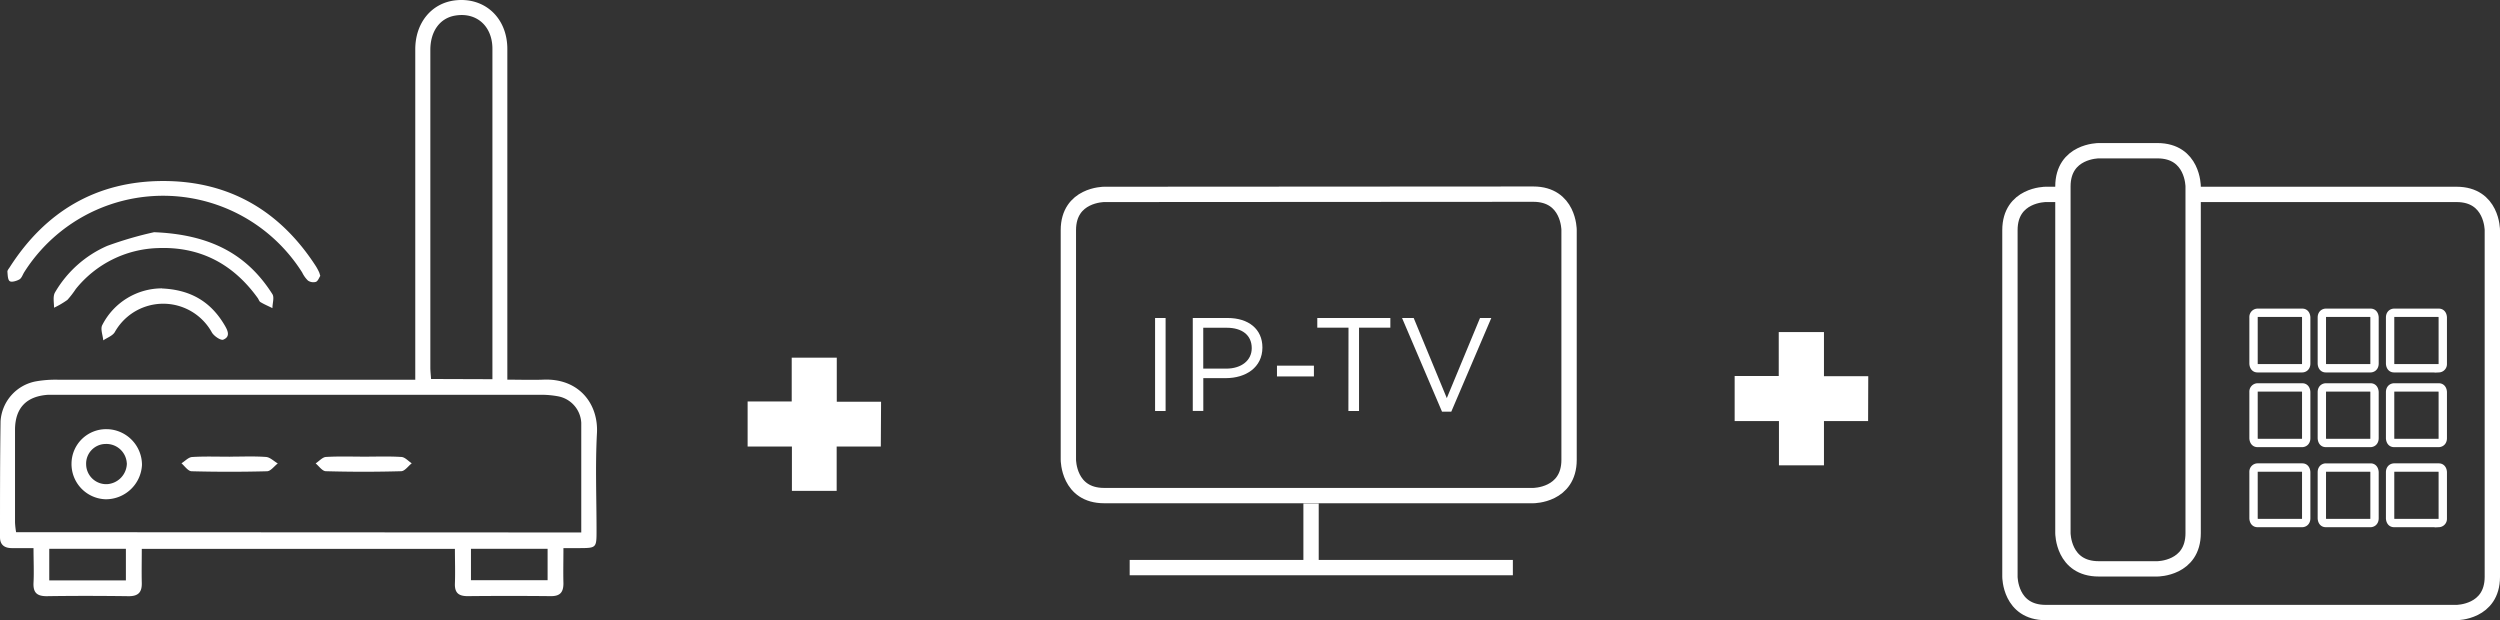 <?xml version="1.0" encoding="UTF-8"?> <svg xmlns="http://www.w3.org/2000/svg" viewBox="0 0 489.32 121.39"><rect x="0" y="0" width="489.32" height="121.39" fill="#333333" stroke="none"/><g data-name="Ebene 2"><g data-name="Ebene 1"><path fill="#fff" d="M107.18 107.42h-15v6.14h15zm-82.54 0h-15v6.18h15zm71.74-33.2V9.56c0-4.47-3.12-7.21-7.28-6.51-3 .49-4.87 3.07-4.87 6.72v62.15c0 .71.09 1.43.14 2.26zm17.39 30V82.77a5.56 5.56 0 0 0-4.49-5.19 17.91 17.91 0 0 0-3.42-.31H9.45C5.19 77.54 3 79.82 2.94 84v18.25a15.28 15.28 0 0 0 .21 1.91zM81.28 74.31V9.66c0-5.17 3.14-9 7.73-9.58 5.82-.71 10.28 3.38 10.29 9.49v64.74c2.43 0 4.7.08 7 0 7-.32 10.85 4.72 10.54 10.47-.34 6.31-.08 12.66-.08 19 0 3.46 0 3.49-3.39 3.5h-3.09c0 2.37-.06 4.63 0 6.89 0 1.79-.68 2.53-2.48 2.51q-8.13-.08-16.28 0c-1.78 0-2.55-.67-2.48-2.48.08-2.2 0-4.41 0-6.77H27.75c0 2.24-.05 4.43 0 6.62.06 1.88-.69 2.67-2.62 2.64-5.35-.07-10.69-.08-16 0-1.94 0-2.66-.73-2.57-2.63.11-2.12 0-4.26 0-6.78H2.34c-1.34 0-2.34-.53-2.34-2.14C0 97.57 0 90 .11 82.45a8.48 8.48 0 0 1 7.05-7.83 22.33 22.33 0 0 1 4.17-.3h70"></path><path fill="#fff" d="M62.69 54c-.23.33-.44 1-.86 1.17a1.85 1.85 0 0 1-1.55-.25 5.51 5.51 0 0 1-1.13-1.58 32.18 32.18 0 0 0-54.4-.08c-.31.49-.5 1.16-.94 1.42s-1.48.62-1.89.36-.41-1.21-.47-1.88c0-.27.28-.58.45-.85 7-10.94 17-16.86 30-16.88s23 5.88 30 16.79a11.29 11.29 0 0 1 .57 1.09c.07.15.1.32.22.69"></path><path fill="#fff" d="M30.19 45.45c11 .45 18.18 4.32 23.13 12.13.4.64 0 1.81 0 2.73-.78-.39-1.59-.73-2.34-1.18-.25-.14-.35-.54-.54-.8-4.82-6.7-11.33-10.12-19.6-9.77a21.43 21.43 0 0 0-16 8 18.17 18.17 0 0 1-1.65 2.14 17.13 17.13 0 0 1-2.61 1.53c0-1-.27-2.22.19-3A22 22 0 0 1 21 48.12a72.11 72.11 0 0 1 9.15-2.67"></path><path fill="#fff" d="M31.67 56.46c5.8.25 9.64 2.72 12.26 7.13.59 1 1.28 2.28-.23 2.89-.49.2-1.82-.7-2.23-1.41a10.87 10.87 0 0 0-19-.07c-.43.73-1.49 1.09-2.26 1.62-.08-1-.6-2.25-.19-3a13.13 13.13 0 0 1 11.69-7.18M24.82 90.69a4 4 0 0 0-4.21-3.79h-.1a3.85 3.85 0 0 0-3.65 4A3.93 3.93 0 0 0 21 94.76a4.13 4.13 0 0 0 3.83-4.07M14 90.63A6.77 6.77 0 0 1 20.85 84H21a7 7 0 0 1 6.79 7 7.08 7.08 0 0 1-7.14 6.72A6.89 6.89 0 0 1 14 90.64M44.94 89.38c2.38 0 4.76-.11 7.13.06.79.06 1.53.83 2.3 1.27-.7.53-1.38 1.51-2.1 1.53-4.91.13-9.84.13-14.75 0-.7 0-1.36-1-2-1.56.69-.43 1.36-1.18 2.08-1.23 2.45-.15 4.92-.06 7.38-.06M71.39 89.38c2.38 0 4.76-.09 7.13.06.71 0 1.38.8 2.07 1.24-.68.54-1.36 1.53-2.06 1.55q-7.38.21-14.75 0c-.69 0-1.36-1-2-1.53.68-.44 1.33-1.21 2-1.26 2.53-.15 5.08-.06 7.62-.06"></path><path fill="none" d="M.02 0h489.3v121.39H.02z"></path><path fill="none" stroke="#fff" stroke-width="3" d="M256.61 98.54v12.55M404.11 38.05h-3.71s-7 0-7 7v67.84s0 7 7 7h80.42s7 0 7-7V45.05s0-7-7-7h-51.71"></path><path fill="none" stroke="#fff" stroke-width="3" d="M410.77 29.5s-7 0-7 7v67.84s0 7 7 7h11.49s7 0 7-7V36.5s0-7-7-7z"></path><path fill="none" stroke="#fff" stroke-width="1.634" d="M441.86 75.83a.81.81 0 0 0-.78.84.28.28 0 0 0 0 .09v9s0 .94.77.94h8.78s.76 0 .76-.94v-9s0-.93-.76-.93zM455.21 75.83s-.76 0-.76.93v9s0 .94.76.94H464s.76 0 .76-.94v-9s0-.93-.76-.93h-8.81zM468.57 75.83s-.76 0-.76.93v9s0 .94.76.94h8.78s.77 0 .77-.94v-9s0-.93-.77-.93zM441.86 91.51a.81.81 0 0 0-.78.84.28.28 0 0 0 0 .09v9s0 .93.77.93h8.78s.76 0 .76-.93v-9s0-.93-.76-.93zM441.86 61.22a.81.81 0 0 0-.78.84.28.28 0 0 0 0 .09v9s0 .93.77.93h8.78s.76 0 .76-.93v-9s0-.93-.76-.93zM455.21 91.51s-.76 0-.76.93v9s0 .93.76.93H464s.76 0 .76-.93v-9s0-.93-.76-.93h-8.81zM455.21 61.22s-.76 0-.76.93v9s0 .93.76.93H464s.76 0 .76-.93v-9s0-.93-.76-.93h-8.81zM468.57 91.51s-.76 0-.76.93v9s0 .93.76.93h8.78a.81.81 0 0 0 .77-.84v-9.09s0-.93-.77-.93zM468.57 61.22s-.76 0-.76.93v9s0 .93.76.93h8.78a.81.81 0 0 0 .77-.84v-9.09s0-.93-.77-.93z"></path><path fill="none" d="M.02 0h489.3v121.39H.02z"></path><g fill="#fff" style="isolation:isolate"><path d="M226.08 62.24h2.06v18.2h-2.06zM233.46 62.24h6.82c4.11 0 6.81 2.18 6.81 5.77 0 3.93-3.28 6-7.15 6h-4.42v6.42h-2.06zm6.54 9.91c3 0 5-1.62 5-4 0-2.6-1.95-4-4.89-4h-4.6v8z"></path></g><path fill="#fff" d="M249.94 71.57h7.23v2.11h-7.23z" style="fill:#fff"></path><g fill="#fff" style="isolation:isolate"><path d="M263.94 64.14h-6.11v-1.9h14.3v1.9H266v16.3h-2.08zM274.42 62.24h2.28l6.48 15.68 6.5-15.68h2.21l-7.83 18.33h-1.82z"></path></g><path fill="#fff" d="M172.4 87.4h-8.64v8.67H155V87.4h-8.67v-8.82h8.63V70h8.82v8.63h8.67zM365.64 82.41H357v8.67h-8.81v-8.67h-8.67v-8.82h8.63V65H357v8.63h8.67z" style="fill:#fff"></path><path fill="none" stroke="#fff" stroke-width="3" d="M216.11 38.05s-7 0-7 7V90s0 7 7 7h84s7 0 7-7V45s0-7-7-7zM221.11 111.09h75"></path></g></g></svg> 